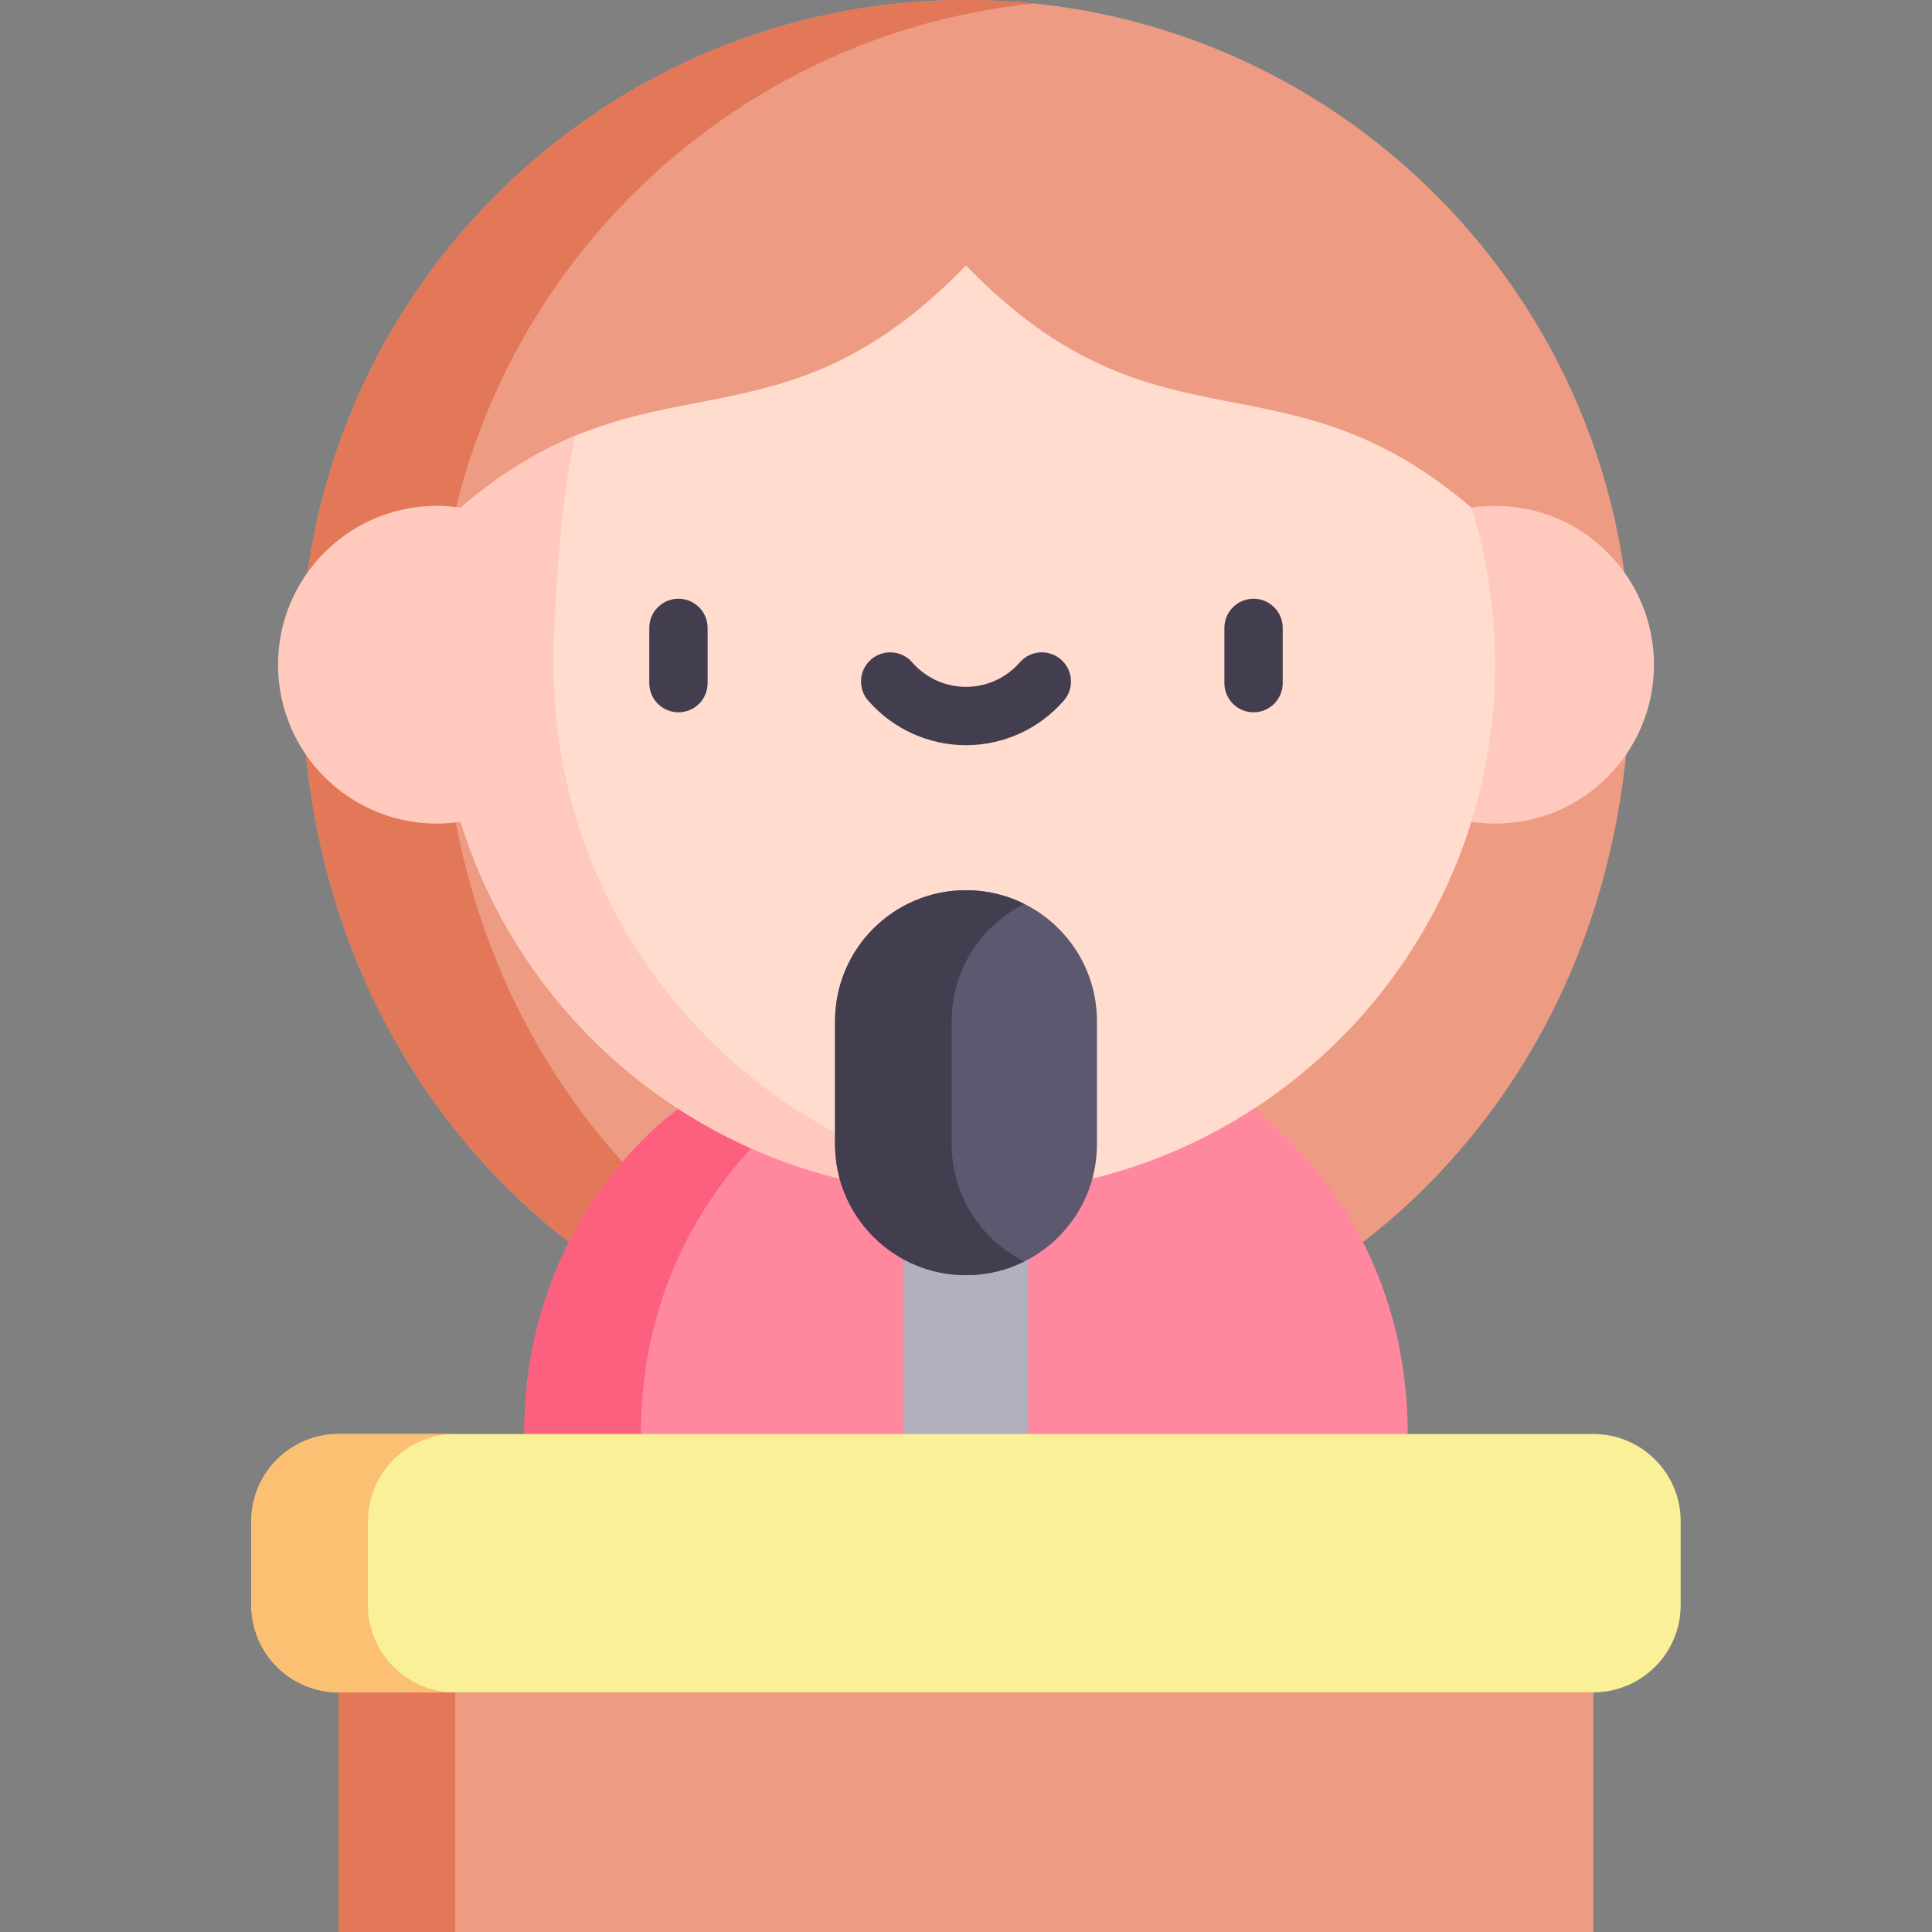 <?xml version="1.0" encoding="UTF-8"?> <svg xmlns="http://www.w3.org/2000/svg" id="Capa_1" height="512" viewBox="0 0 497.001 497.001" width="512"><rect x="0" y="0" width="497.001" height="497.001" fill="#808080" stroke="none"/><g><path d="m87.115 435.353v61.648h322.771v-61.648l-161.385-33.229z" fill="#ed9b83"></path><path d="m87.115 435.353h30v61.648h-30z" fill="#e27858"></path><path d="m419.499 170.999c0-94.289-76.71-170.999-170.999-170.999s-170.999 76.71-170.999 170.999z" fill="#ed9b83"></path><path d="m266 .89c-5.754-.588-11.592-.89-17.5-.89-94.289 0-170.999 76.71-170.999 170.999h35c0-88.382 67.4-161.317 153.499-170.109z" fill="#e27858"></path><path d="m419.499 170.999c0 113.598-81.565 157.034-81.565 157.034h-178.867s-81.566-43.436-81.566-157.034z" fill="#ed9b83"></path><path d="m113.501 170.999h-36c0 113.598 81.566 157.034 81.566 157.034h36s-81.566-43.436-81.566-157.034z" fill="#e27858"></path><path d="m343.733 171c0 22.573 18.299 40.872 40.872 40.872s40.872-18.299 40.872-40.872-18.299-40.873-40.872-40.873-40.872 18.3-40.872 40.873z" fill="#ffcabd"></path><path d="m134.877 368.896c0-56.646 39.65-83.638 39.65-83.638h147.946s39.65 26.992 39.65 83.638l-113.623 33.229z" fill="#ff889e"></path><path d="m164.877 368.896c0-56.646 39.65-83.638 39.65-83.638h-30s-39.65 26.992-39.65 83.638z" fill="#fd5f7e"></path><path d="m248.501 68.303c-49.293 50.817-81.246 20.514-130.002 62.279-3.966 12.769-6.102 26.344-6.102 40.417 0 75.169 60.936 136.105 136.104 136.105s136.105-60.936 136.105-136.105c0-14.073-2.137-27.648-6.103-40.417-48.756-41.765-80.709-11.462-130.002-62.279z" fill="#ffdcce"></path><path d="m142.397 170.999c0-13.559 1.983-45.212 5.675-58.928-9.304 3.84-19.046 9.494-29.573 18.511-.005.016-.009.032-.014.048-1.885-.329-3.909-.503-6.088-.503-22.573 0-40.872 18.3-40.872 40.873s18.299 40.872 40.872 40.872c2.179 0 4.203-.175 6.088-.503 17.2 55.458 68.904 95.736 130.016 95.736 5.07 0 10.073-.287 15-.827-68.109-7.468-121.104-65.18-121.104-135.279z" fill="#ffcabd"></path><g><path d="m174.528 183.237c-4.142 0-7.5-3.358-7.5-7.5v-14.214c0-4.142 3.358-7.5 7.5-7.5s7.5 3.358 7.5 7.5v14.214c0 4.142-3.358 7.5-7.5 7.5z" fill="#423e4f"></path></g><g><path d="m322.473 183.237c-4.142 0-7.5-3.358-7.5-7.5v-14.214c0-4.142 3.358-7.5 7.5-7.5s7.5 3.358 7.5 7.5v14.214c0 4.142-3.357 7.5-7.5 7.5z" fill="#423e4f"></path></g><g><path d="m248.5 191.699c-9.642 0-18.811-4.176-25.156-11.458-2.721-3.123-2.396-7.86.727-10.582 3.123-2.721 7.86-2.396 10.582.727 3.496 4.012 8.543 6.312 13.848 6.312s10.353-2.301 13.849-6.313c2.721-3.123 7.458-3.448 10.582-.726 3.123 2.721 3.448 7.459.726 10.582-6.347 7.282-15.516 11.458-25.158 11.458z" fill="#423e4f"></path></g><path d="m232.498 285.258h32.006v95.745h-32.006z" fill="#b2b0bc"></path><path d="m409.886 368.896h-322.771c-12.408 0-22.466 10.059-22.466 22.466v21.525c0 12.407 10.058 22.466 22.466 22.466h322.771c12.408 0 22.466-10.059 22.466-22.466v-21.525c0-12.407-10.058-22.466-22.466-22.466z" fill="#f9f097"></path><path d="m94.649 412.887v-21.525c0-12.407 10.058-22.466 22.466-22.466h-30c-12.408 0-22.466 10.059-22.466 22.466v21.525c0 12.407 10.058 22.466 22.466 22.466h30c-12.408 0-22.466-10.059-22.466-22.466z" fill="#fbc072"></path><path d="m248.501 229.007c-18.604 0-33.685 15.081-33.685 33.685v31.655c0 18.604 15.081 33.685 33.685 33.685s33.685-15.081 33.685-33.685v-31.655c0-18.604-15.081-33.685-33.685-33.685z" fill="#5c586f"></path><path d="m244.816 294.348v-31.655c0-13.213 7.611-24.642 18.685-30.161-4.518-2.251-9.609-3.524-15-3.524-18.604 0-33.685 15.081-33.685 33.685v31.655c0 18.604 15.081 33.685 33.685 33.685 5.391 0 10.482-1.273 15-3.524-11.074-5.519-18.685-16.948-18.685-30.161z" fill="#423e4f"></path></g></svg> 